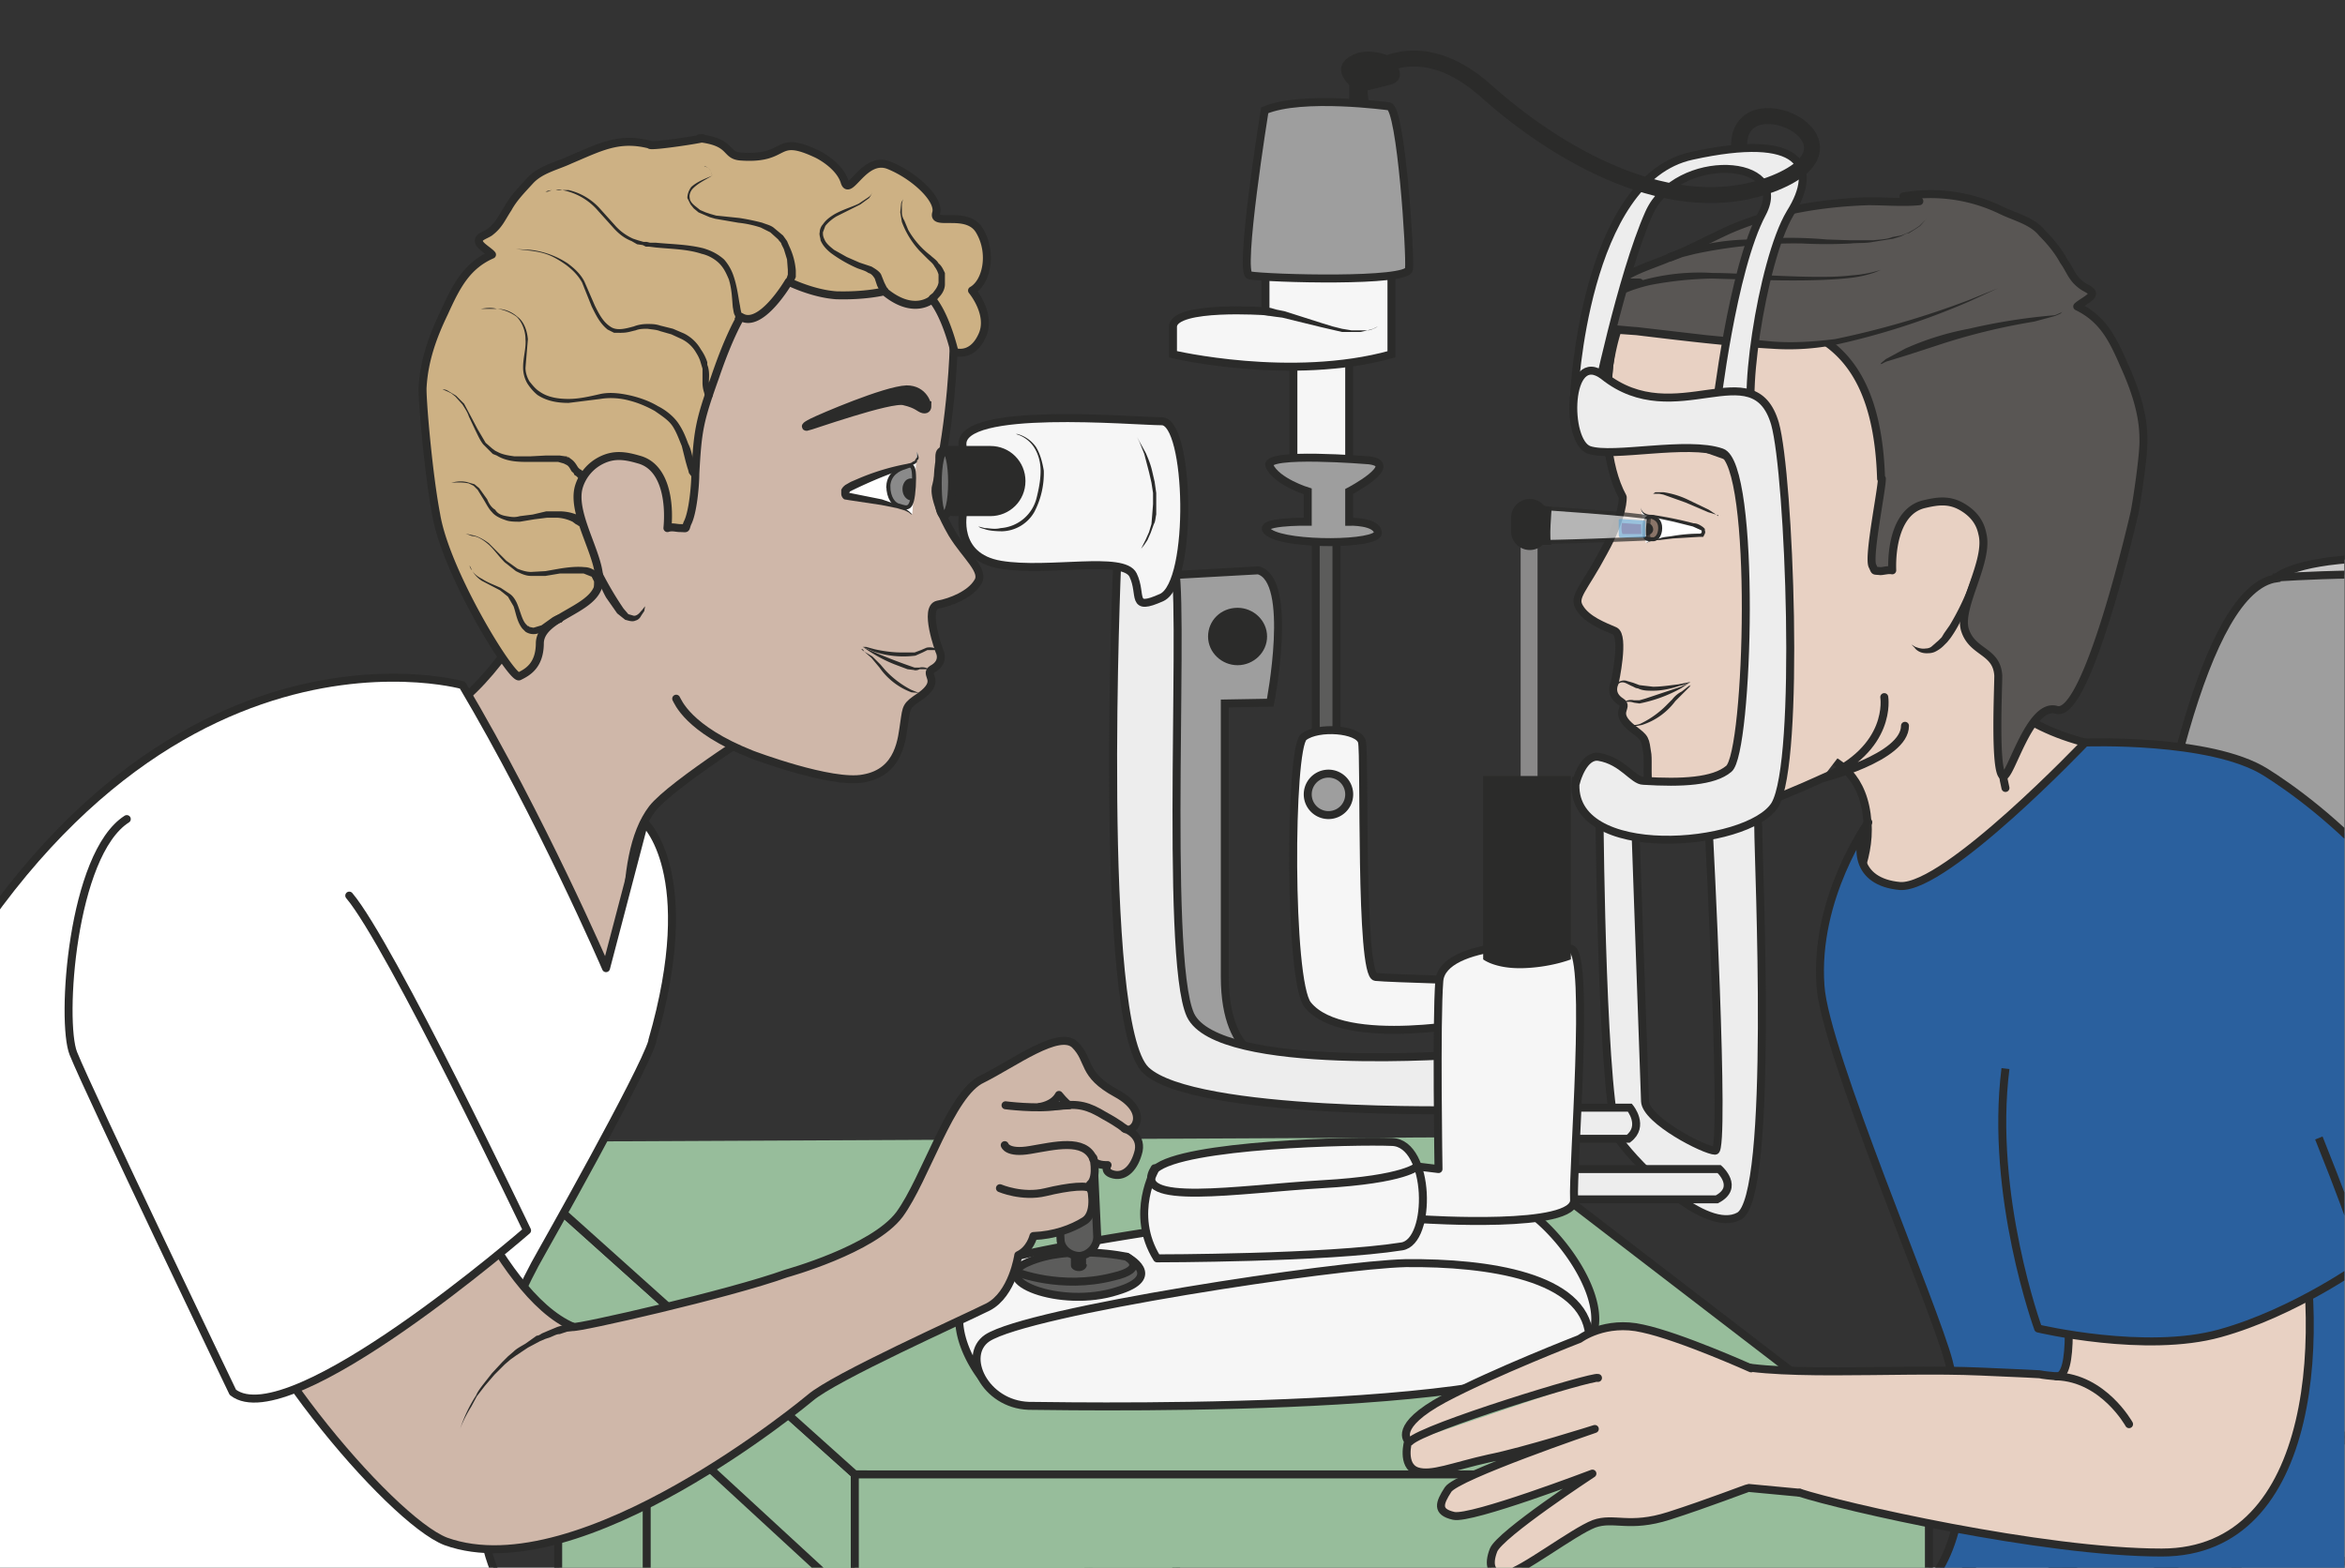 <svg xmlns="http://www.w3.org/2000/svg" viewBox="0 0 367.6 245.8"><rect x="0" y="0" width="367.6" height="245.8" fill="#333333" stroke="none"/><defs><clipPath id="a"><path d="M0 196.7h294V0H0v196.7z"/></clipPath><clipPath id="b"><path d="M0 196.7h294V0H0v196.7z"/></clipPath><clipPath id="c"><path d="M0 196.7h294V0H0v196.7z"/></clipPath><clipPath id="d"><path d="M0 196.7h294V0H0v196.7z"/></clipPath><clipPath id="e"><path d="M0 196.7h294V0H0v196.7z"/></clipPath><clipPath id="f"><path d="M191.4 133.2h15.7v-4.8h-15.7v4.8z"/></clipPath><clipPath id="g"><path d="M202.9 131.6h3.5v-2.4H203v2.4z"/></clipPath><clipPath id="h"><path d="M0 196.7h294V0H0v196.7z"/></clipPath><clipPath id="i"><path d="M0 196.7h294V0H0v196.7z"/></clipPath></defs><g clip-path="url(#a)" transform="matrix(1.25 0 0 -1.25 0 245.8)"><path d="M285.5 124.2s1.9 2 10.8 2.4c18.6.6 63 1.4 64.3-20.3 3.5-56.4-31.3-142.7-31.3-142.7s-4.2-15.9-18.9-27.8c-27.6-22.3-98.2-11.6-95.5 39.9.4 8.1 63.6 22.2 63.6 22.2l7 126.3z" fill="#c8c7c7"/><path d="M285.5 124.2s1.9 2 10.8 2.4c18.6.6 63 1.4 64.3-20.3 3.5-56.4-31.3-142.7-31.3-142.7s-4.2-15.9-18.9-27.8c-27.6-22.3-98.2-11.6-95.5 39.9.4 8.1 63.6 22.2 63.6 22.2l7 126.3z" stroke="#2b2b2a" stroke-miterlimit="10" fill="none"/><path d="M285.5 124.2s61.2 4.6 67.4-16.8c3.4-11.7-23.5-125-38-155.9 0 0-27.1-18.6-66.7-10.6-63 12.8-66 4.5-42.6 25.7C239.8-2.4 261 9.1 261 9.1s6.4 112.5 24.5 115" fill="#9e9e9e"/><path d="M285.5 124.2s61.2 4.6 67.4-16.8c3.4-11.7-23.5-125-38-155.9 0 0-27.1-18.6-66.7-10.6-63 12.8-66 4.5-42.6 25.7C239.8-2.4 261 9.1 261 9.1s6.4 112.5 24.5 115z" stroke="#2b2b2a" stroke-miterlimit="10" fill="none"/></g><path d="M87.7 245.8h83v-54h-83v54z" fill="#97bd9b"/><g clip-path="url(#b)" transform="matrix(1.25 0 0 -1.25 0 245.8)"><path stroke-linejoin="round" d="M136.6-173.6H70V43.2h66.5v-216.8z" stroke="#2b2b2a" stroke-linecap="round" stroke-miterlimit="10" fill="none"/></g><path d="M101.4 245.8h83v-39.2h-83v39.2z" fill="#97bd9b"/><g clip-path="url(#c)" transform="matrix(1.25 0 0 -1.25 0 245.8)"><path stroke-linejoin="round" d="M147.5-174H81.1V31.3h66.4v-205.5z" stroke="#2b2b2a" stroke-linecap="round" stroke-miterlimit="10" fill="none"/></g><path d="M75.3 197l52.8 48.8h5.9v-14.6L75.9 179l-.6 18z" fill="#97bd9b"/><g clip-path="url(#d)" transform="matrix(1.25 0 0 -1.25 0 245.8)"><path stroke-linejoin="round" d="M60.2 39l47-43.3v16L60.7 53.4" stroke="#2b2b2a" stroke-linecap="round" stroke-miterlimit="10" fill="none"/><path d="M244.3 122s.2-15.3 19.4-19c13.1-2.5 6.3-13.6 6.3-13.6s-6.7-13.5-16.5-10.7c-9.8 2.7-21.7 5.4-21.7 5.4s2.8 4.5 2.4 9.4c-.8 11.3-12.4 8.8-16.4 11-9.8 5.7 24.9 29.6 26.5 17.6" fill="#e8d1c3"/><path stroke-linejoin="round" d="M244.3 122s.2-15.3 19.4-19c13.1-2.5 6.3-13.6 6.3-13.6s-6.7-13.5-16.5-10.7c-9.8 2.7-21.7 5.4-21.7 5.4s2.8 4.5 2.4 9.4c-.8 11.3-12.4 8.8-16.4 11-9.8 5.7 24.9 29.6 26.5 17.6z" stroke="#2b2b2a" stroke-linecap="round" stroke-miterlimit="10" fill="none"/><path d="M294.4 16.6s-17.6-.8-16.7-4.5c2.7-10.8-8.4-6.8-32-16.6 0 0-41.6-9.5-48.5-13.6-9.3-5.5-19.5-11.3-23.4-41.8-1.7-14-17.5-101.1-19-104.9-1.5-3.7 14.8-2.8 19.8-4 4.9-1.2 3.3 23.6 5.7 35.2 2.4 11.6 16.9 76.6 27.5 82.2 10.6 5.5 57.5 26.7 60.1 33.7 2.7 7 26.5 34.4 26.5 34.4" stroke="#2b2b2a" stroke-miterlimit="10" fill="#645e56"/><path d="M284 4.4s-50.8-18.3-65.3-21c-27.4-5-32.4-22.7-36-40.2-3.7-17.5-18.6-108.6-21-112.7-2.5-4.2 25.4-6.3 32.9-3.6 7.4 2.7 15.3 45 17 57.5 1.7 12.5 5.7 47.6 7.1 53.3 2.4 9.9 74.6 10.5 84.4 19.3 2.5 2.2 31.2 13.5 29.9 18.4-4 14.5-49 29-49 29" fill="#645e56"/><path d="M284 4.4s-50.8-18.3-65.3-21c-27.4-5-32.4-22.7-36-40.2-3.7-17.5-18.6-108.6-21-112.7-2.5-4.2 25.4-6.3 32.9-3.6 7.4 2.7 15.3 45 17 57.5 1.7 12.5 5.7 47.6 7.1 53.3 2.4 9.9 74.6 10.5 84.4 19.3 2.5 2.2 31.2 13.5 29.9 18.4-4 14.5-49 29-49 29z" stroke="#2b2b2a" stroke-miterlimit="10" fill="none"/><path d="M242.9-.6c3.8 5.8 4.2 16 1.5 26.4-1.7 6.7-15.6 39-16.1 47.2-.8 11.1 6 20.5 6 20.5-1.7-2.9-1.7-7.5 4-8 5.8-.3 23.2 18 23.2 18s15.7.6 22.6-3.7c5.9-3.7 24-16.7 34-45.7 7.6-21.9 7.7-57.3 11.7-71.6 0 0-23-17.5-43.6-20-10-1.1-18.8 11.3-25.3 11.6-23.6 1.3-19.6 13.4-29.5 18-1.3.6 7.6 1.6 11.5 7.3" fill="#2a609e"/><path stroke-linejoin="round" d="M242.9-.6c3.8 5.8 4.2 16 1.5 26.4-1.7 6.7-15.6 39-16.1 47.2-.8 11.1 6 20.5 6 20.5-1.7-2.9-1.7-7.5 4-8 5.8-.3 23.2 18 23.2 18s15.7.6 22.6-3.7c5.9-3.7 24-16.7 34-45.7 7.6-21.9 7.7-57.3 11.7-71.6 0 0-23-17.5-43.6-20-10-1.1-18.8 11.3-25.3 11.6-23.6 1.3-19.6 13.4-29.5 18-1.3.6 7.6 1.6 11.5 7.3z" stroke="#2b2b2a" stroke-miterlimit="10" fill="none"/><path stroke-linejoin="round" d="M236.3 109.2s1.1-6.5-7.8-10.2M251.5 97.8c-1.3 5.3.6 8 1.8 11.3 4.4 12 3 8.2 3.7 18.8.7 10.8-4 34.5-24.8 35.9s-29.1-5.8-29.1-5.8-4-15.6.4-23.7c0 0 .2-2.2-2.4-6.9-2.5-4.7-3.9-5.6-3-7 .9-1.5 3-2.3 4.4-2.9 1.3-.6 0-6.5 0-6.5s-.8-1.4.8-2.4c1.1-.7-1.2-1.3 1.5-3.4 1.6-1.2 1.5-1.2 1.8-3.2.2-2-.8-7.8 3.7-8.8 4-.8 18.2 5.8 18.2 5.8s10.4 2.6 10.4 6.6" stroke="#2b2b2a" stroke-linecap="round" stroke-miterlimit="10" fill="#e8d1c3"/><path d="M236 136.6c0-1.4-1.7-9.6-1.2-10.9.4-.8.1-.6 1-.7.4 0 1 .2 1.5.1-.1 3 .6 7.5 4 8.3 1.7.4 3.1.6 4.7-.3 1.4-.8 2.3-1.9 2.6-3.4.9-3.4-3-9.1-2.2-12 .9-3 4-2.6 4.2-5.8 0-1.7-.5-12.1.6-12.6.9-.4 3.3 9.3 6.7 8.3 3.9-1.2 9.8 24.8 9.8 24.8.3 1.5 1.2 7.5 1.1 9.2 0 3.2-1.1 6.3-2.4 9.2-1.4 3.2-2.6 5.8-5.9 7.4.4.4 1.6 1 1.8 1.4.3.6-.7.8-1.3 1.3-1.2.9-1.4 1.9-2.2 3-.7 1.3-1.7 2.5-2.7 3.5-1.2 1.5-3.3 2-5 2.8a20.3 20.3 0 01-12.4 1.8c.4-.3 1.6-.6 2-.6-2-.2-4.3 0-6.4 0-6-.2-12-1.2-17.5-3.6-2.4-1.1-4.8-2.4-7.3-3.4-2-.9-5-1.7-6.7-3.2h2.8c-1.8-1.2-3.7-2.4-5.1-4.1-1.9-2.3-.7-4.8-1.7-7.5-1-3 1.5-8.4 2.7-8 0 0-.3 1.4.3 9.1 0 0 1 6.8 2.6 6.7 1.5-.2 9.4 1.7 13.2.4 6.1-2.2 17.7-1.2 18.3-21.2" fill="#595654"/><path stroke-linejoin="round" d="M236 136.6c0-1.4-1.7-9.6-1.2-10.9.4-.8.1-.6 1-.7.4 0 1 .2 1.5.1-.1 3 .6 7.5 4 8.3 1.7.4 3.1.6 4.7-.3 1.4-.8 2.3-1.9 2.6-3.4.9-3.4-3-9.1-2.2-12 .9-3 4-2.6 4.2-5.8 0-1.7-.5-12.1.6-12.6.9-.4 3.3 9.3 6.7 8.3 3.9-1.2 9.8 24.8 9.8 24.8.3 1.5 1.2 7.5 1.1 9.2 0 3.2-1.1 6.3-2.4 9.2-1.4 3.2-2.6 5.8-5.9 7.4.4.4 1.6 1 1.8 1.4.3.6-.7.8-1.3 1.3-1.2.9-1.4 1.9-2.2 3-.7 1.3-1.7 2.5-2.7 3.5-1.2 1.5-3.3 2-5 2.8a20.3 20.3 0 01-12.4 1.8c.4-.3 1.6-.6 2-.6-2-.2-4.3 0-6.4 0-6-.2-12-1.2-17.5-3.6-2.4-1.1-4.8-2.4-7.3-3.4-2-.9-5-1.7-6.7-3.2h2.8c-1.8-1.2-3.7-2.4-5.1-4.1-1.9-2.3-.7-4.8-1.7-7.5-1-3 1.5-8.4 2.7-8 0 0-.3 1.4.3 9.1 0 0 1 6.8 2.6 6.7 1.5-.2 9.4 1.7 13.2.4 6.1-2.2 17.7-1.2 18.3-21.2z" stroke="#2b2b2a" stroke-linecap="round" stroke-miterlimit="10" fill="none"/><path d="M239.7 115.8l.5-.3c.3-.1.8-.3 1.3-.2.3 0 .6.1.8.3l.8.7.4.4.3.5.7 1a31.2 31.2 0 012.8 6s0-.9-.3-2.1a14.4 14.4 0 00-2.4-5.5l-.4-.5-.5-.5a4 4 0 00-1-.7c-.4-.2-.8-.2-1.1-.2-.8 0-1.3.4-1.5.7l-.4.4" fill="#2b2b2a"/><path d="M205 141.3s.5 1.9 2.6 1.7c2.6 0 10.6-3.8 11.6-4.3 1.1-.7.7-.6.6-.7-.2 0-10.3 4-12 3.7-1.6-.4-1.8-.9-2.3-1-.5-.1-.5.3-.5.6" fill-rule="evenodd" fill="#2b2b2a"/><path d="M205 141.3s.5 1.9 2.6 1.7c2.6 0 10.6-3.8 11.6-4.3 1.1-.7.7-.6.6-.7-.2 0-10.3 4-12 3.7-1.6-.4-1.8-.9-2.3-1-.5-.1-.5.3-.5.6z" stroke="#2b2b2a" stroke-miterlimit="10" stroke-width=".5" fill="none"/><path d="M202.7 110.7l.3.4c.2.1.6.3 1.1.1l.7-.2.8-.3 1.7-.2c1.1 0 2.3.2 3.2.3l1 .2.5.1s-.5-.3-1.4-.5c-.9-.3-2.1-.6-3.3-.6-.7 0-1.3 0-1.9.3-.3 0-.5.2-.8.3l-.6.3c-.4.2-.7.2-1 0-.2 0-.3-.2-.3-.2M212.1 110.8l-.2-.3-.8-.8-1-1a8.4 8.4 0 00-4.2-3l-1.1-.2c-.3 0-.4.2-.4.2h.4c.2 0 .6 0 1 .2a11.6 11.6 0 013.3 2.4l.6.6c.4.5.8.8 1.2 1l.9.7c.2 0 .3.2.3.2" fill="#2b2b2a"/><path d="M203.6 108.4l.3.3c.2.1.6.2 1 .1h.7l.7.2 1.5.5 3 1 1.2.6-.3-.2-.9-.6a17.8 17.8 0 00-5.2-1.9l-.7.1a1.9 1.9 0 01-1.3 0M235.8 150.8l.1.3.6.5 2.4 1.3a35.4 35.4 0 008 2.5 74.2 74.2 0 0010.8 1.7l.7.3.2.1-.2-.2-.7-.3-2.6-.7a78.5 78.5 0 01-12.2-3l-3.7-1.2-2.6-.8a5 5 0 01-.6-.3c-.2 0-.2-.2-.2-.2" fill="#2b2b2a"/><path d="M250.6 160.5s-16.3-7.8-27-7.2c-10.8.5-22.2 2.7-24 2-1.8-.8-.5 5.4 10.6 6.6 6 .7 21.2-1.5 26 1" fill="#595654"/><path d="M250.6 160.5l-3.7-1.7a91 91 0 00-16.7-5.4c-2.5-.5-5.2-.7-8-.5-5.4.3-11.2 1-17 1.7l-4.2.3h-1l-.6-.2-.5.1c-.2.1-.4.3-.4.5-.2.6 0 1 .2 1.4.1.3.3.7.6 1 1 1.2 2.2 2 3.5 2.7a26.9 26.9 0 0012 2c2.4 0 4.8-.2 7-.3 4.3-.2 8-.3 10.4 0a15.2 15.2 0 014 .8l-.3-.1-.7-.3a14 14 0 00-3-.7c-2.5-.3-6.1-.4-10.5-.3l-7 .2a45.8 45.8 0 01-7.7-.8c-1.3-.3-2.6-.7-3.8-1.3a9.4 9.4 0 01-3.2-2.5l-.5-.8c-.1-.3-.2-.6-.1-.7h-.1l.5.2 1.2.1c1.5 0 2.9-.2 4.4-.3l8.6-1 8.3-.8c2.7-.2 5.3 0 7.8.3a109.3 109.3 0 0116.8 4.9l3.7 1.5M241.7 169.4l-.2-.3-.7-.8-.6-.4-.8-.5c-.3 0-.6-.2-1-.4l-1-.3-2.5-.4c-1-.2-1.9-.1-2.8-.2a58.4 58.4 0 00-6.1 0 59.7 59.7 0 01-13.4-1.3l-1.6-.4-1.3-.5a.5.5 0 10-.4 1l1.4.4 1.7.4 2 .4a28.9 28.9 0 005.4.5 52 52 0 009.3 0l3-.1h2.8c.8.1 1.7.1 2.4.4l1.1.2 1 .4.7.4.6.4.8.8.2.3M215.5 132l-1.3.4-2.8 1.2-2.8 1-.5.1h-.8l.3.2h1a10.6 10.6 0 003-.9l2.7-1.3 1.2-.8" fill="#2b2b2a"/><path d="M205.8 133s-.1-.9 1-1c1.4-.2 6.5-1.1 6.8-1.8.3-.8-.4-.7-.4-.7s-5.4-.2-6.8-1" fill="#fff"/><path d="M205.8 133c0-.4.3-.7.6-.8.4-.2.8-.1 1.2-.2a48.7 48.7 0 004.8-1c.4 0 .8-.2 1.2-.5l.2-.2v-.2s.1-.2 0-.4l-.2-.4h-.5l-3.3-.2-1.7-.2c-.6 0-1.1-.1-1.7-.4.5.4 1.1.5 1.7.6.5.2 1 .2 1.6.3 1.2.2 2.3.3 3.5.3l.2.1v.3l-1.1.5-2.4.6-2.3.5-1.2.3a1 1 0 00-.6 1" fill="#2b2b2a"/><path d="M208.2 130.4c0-.9-.5-1.5-1-1.4-.7 0-1.1 0-1 1.4 0 1.3.6 1.5 1 1.4.5-.2 1-.5 1-1.4" fill-rule="evenodd" fill="#8a7468"/><path stroke-linejoin="round" d="M208.2 130.4c0-.9-.5-1.5-1-1.4-.7 0-1.1 0-1 1.4 0 1.3.6 1.5 1 1.4.5-.2 1-.5 1-1.4z" stroke="#2b2b2a" stroke-linecap="round" stroke-miterlimit="10" stroke-width=".5" fill="none"/><path d="M206.3 131s.8.2 1-.6c.2-.8-1-1.1-1.1-1 0 0-.1 1.6 0 1.6" fill-rule="evenodd" fill="#2b2b2a"/><path stroke-linejoin="round" d="M186.4 54l55.5-42.6-134.7.3-46.5 41.7" stroke="#2b2b2a" stroke-linecap="round" stroke-miterlimit="10" fill="#97bd9b"/><path stroke-linejoin="round" d="M241.9-4.3H107.2v16h134.7v-16z" stroke="#2b2b2a" stroke-linecap="round" stroke-miterlimit="10" fill="#97bd9b"/><path d="M200.6 93.4s.3-36.5 2.5-39.8c2.3-3.2 10.8-11.8 15-9.5 4.4 2.4 2.4 44.3 2.4 48.7 0 4.4-6.2-.3-6.2-.3s2.1-40.2.8-40.2-8.7 3.8-8.8 6.2l-1.2 34-4.5.9z" fill="#ededed"/><path d="M200.6 93.4s.3-36.5 2.5-39.8c2.3-3.2 10.8-11.8 15-9.5 4.4 2.4 2.4 44.3 2.4 48.7 0 4.4-6.2-.3-6.2-.3s2.1-40.2.8-40.2-8.7 3.8-8.8 6.2l-1.2 34-4.5.9z" stroke="#2b2b2a" stroke-miterlimit="10" fill="none"/><path d="M197.4 147s1.2 27.2 14.8 30.1c13.7 3 16-1.3 12.3-7.2-3.6-6-6.4-25.3-4.2-27.1 2.3-1.8-5.1 2.4-5.1 2.4s2 17.6 5.8 24.7c3.7 7-10.7 7.8-14.2 0-3.5-7.9-6.8-24-6.8-24l-2.6 1.1z" fill="#ededed"/><path d="M197.4 147s1.2 27.2 14.8 30.1c13.7 3 16-1.3 12.3-7.2-3.6-6-6.4-25.3-4.2-27.1 2.3-1.8-5.1 2.4-5.1 2.4s2 17.6 5.8 24.7c3.7 7-10.7 7.8-14.2 0-3.5-7.9-6.8-24-6.8-24l-2.6 1.1z" stroke="#2b2b2a" stroke-miterlimit="10" fill="none"/><path d="M197.7 98.7s.9 3.3 2.8 3c3-.5 4.3-3 5.6-3 4.8-.3 8.8-.1 10.7 1.5 2.5 2 3.5 38.2-.9 39.7-4.3 1.5-13.6-.7-16.6.3-3 1-2.8 12.8 1.8 9.3 9-7.2 18.8 3.2 21.5-6 1.8-6.4 3.2-42.3 0-47.8-3.3-5.4-26-7.3-25 3" fill="#ededed"/><path d="M197.7 98.7s.9 3.3 2.8 3c3-.5 4.3-3 5.6-3 4.8-.3 8.8-.1 10.7 1.5 2.5 2 3.5 38.2-.9 39.7-4.3 1.5-13.6-.7-16.6.3-3 1-2.8 12.8 1.8 9.3 9-7.2 18.8 3.2 21.5-6 1.8-6.4 3.2-42.3 0-47.8-3.3-5.4-26-7.3-25 3z" stroke="#2b2b2a" stroke-miterlimit="10" fill="none"/><path d="M186.4 57.7h18s1.9-2.3-.2-3.9h-16.8M190.3 50h25.3s2.6-2.3-.3-3.8h-23.6" stroke="#2b2b2a" stroke-miterlimit="10" fill="#ededed"/><path d="M123.1 23.9s-8.3 10.3 3.6 14.9c4.8 1.8 57.1 10 63.6 6.7s17.2-19.5 2-20a7222 7222 0 00-69.2-1.6" fill="#f6f6f6"/><path stroke-linejoin="round" d="M123.1 23.9s-8.3 10.3 3.6 14.9c4.8 1.8 57.1 10 63.6 6.7s17.2-19.5 2-20a7222 7222 0 00-69.2-1.6z" stroke="#2b2b2a" stroke-linecap="round" stroke-miterlimit="10" fill="none"/><path d="M123.8 28.8c-3.2-2.2-.3-8.3 5.2-8.5 8.4-.1 71.3-1.1 70.3 8.9-.7 7.3-12.6 9.1-23 9-8.8-.2-47.3-6-52.5-9.4" fill="#f6f6f6"/><path stroke-linejoin="round" d="M123.8 28.8c-3.2-2.2-.3-8.3 5.2-8.5 8.4-.1 71.3-1.1 70.3 8.9-.7 7.3-12.6 9.1-23 9-8.8-.2-47.3-6-52.5-9.4z" stroke="#2b2b2a" stroke-linecap="round" stroke-miterlimit="10" fill="none"/><path d="M160 63.3s-6.4 0-6.4 10.8v34.3l5.7.1s3 15.4-1.5 16.6l-10.8-.6s-2.7-52 2.1-57c4.8-5 10.9-4.2 10.9-4.2" fill="#9e9e9e"/><path d="M160 63.3s-6.4 0-6.4 10.8v34.3l5.7.1s3 15.4-1.5 16.6l-10.8-.6s-2.7-52 2.1-57c4.8-5 10.9-4.2 10.9-4.2z" stroke="#2b2b2a" stroke-miterlimit="10" fill="none"/><path d="M158.9 116.8c0-2-1.7-3.6-3.7-3.6s-3.7 1.6-3.7 3.6 1.6 3.6 3.7 3.6c2 0 3.7-1.6 3.7-3.6" fill="#2b2b2a"/><path stroke-linejoin="round" d="M215.4 26c5.8-2.3 22.1-.9 33-1.4 11.3-.5 5.1-.2 9.5-.6 4.4-.4-2 35.2-2 35.2l31.6-11.3c4.5-17.6 3.3-46-16.4-46-15 0-40.2 5.8-45.4 7.5" stroke="#2b2b2a" stroke-linecap="round" stroke-miterlimit="10" fill="#e8d1c3"/><path stroke-linejoin="round" d="M267 18s-3.2 5.8-9.1 6" stroke="#2b2b2a" stroke-linecap="round" stroke-miterlimit="10" fill="none"/><path stroke-linejoin="round" d="M225.7 9.4l-6.4.6c-.2 0-5-1.9-10-3.5s-6.9-.1-9.4-1c-2.6-1-9.1-6-11-6.3-2-.2-2.3 1.2-1.6 3 .8 2 12.4 9.6 12.4 9.6S184.5 6 182.3 6.5c-2.2.5-1.8 1.6-.7 3.3 1.1 1.7 18.4 7.6 18.4 7.6s-8.8-2.8-13.3-3.7c-4.5-1-7.2-2.2-9-1.6-2 .7-1.1 3.8-1.1 3.8s-2 1.8 4.5 5.3c6.2 3.3 17 7.5 17 7.5s3.2 2.4 7.9 1.3c4.7-1 13.6-5 13.6-5M200.4 23.8c-.6.3-21.9-6.2-23.6-8" stroke="#2b2b2a" stroke-linecap="round" stroke-miterlimit="10" fill="#e8d1c3"/><path stroke-linejoin="round" d="M251.5 62.6c-2-15.9 4.1-32.6 4.1-32.6s13.5-3.2 22.8-.6c9.4 2.6 18 8.8 18 8.8s-.1 2-5.6 15.7" stroke="#2b2b2a" stroke-miterlimit="10" fill="#2a609e"/><path d="M140.1 126s-2.5-57.8 3.6-63.6c6-5.7 40.1-5 40.1-5v7s-31-2.4-34.5 4.9c-3.4 7.3-.5 55.5-2.2 56.7-1.6 1-7 0-7 0" fill="#ededed"/><path stroke-linejoin="round" d="M140.1 126s-2.5-57.8 3.6-63.6c6-5.7 40.1-5 40.1-5v7s-31-2.4-34.5 4.9c-3.4 7.3-.5 55.5-2.2 56.7-1.6 1-7 0-7 0z" stroke="#2b2b2a" stroke-linecap="round" stroke-miterlimit="10" fill="none"/><path d="M167.6 102H165v27.8h2.6V102z" stroke="#2b2b2a" stroke-miterlimit="10" fill="#5c5c5b"/><path stroke-linejoin="round" d="M186 68.6s-17.5-3.6-22 2c-2.4 2.9-2.3 32.2-.5 33.6 1.8 1.4 6.9 1 7.3-.6.4-1.5-.3-29.3 1.7-29.5 2-.2 13.9-.5 13.9-.5" stroke="#2b2b2a" stroke-linecap="round" stroke-miterlimit="10" fill="#f6f6f6"/><path d="M169.2 97a2.6 2.6 0 10-5.2 0 2.6 2.6 0 005.2 0" fill="#9e9e9e"/><path stroke-linejoin="round" d="M169.2 97a2.6 2.6 0 10-5.2 0 2.6 2.6 0 005.2 0z" stroke="#2b2b2a" stroke-linecap="round" stroke-miterlimit="10" fill="none"/><path d="M178.4 43.7s19.4-1.3 19 2.5c-.2 3.8 2 30.4-.3 31.4s-16.2 1-16.6-4c-.4-5-.1-23.6-.1-23.6l-4.1.5s-1-4.5 0-6.4c1-2 2.1-.4 2.1-.4" fill="#f6f6f6"/><path stroke-linejoin="round" d="M178.4 43.7s19.4-1.3 19 2.5c-.2 3.8 2 30.4-.3 31.4s-16.2 1-16.6-4c-.4-5-.1-23.6-.1-23.6l-4.1.5s-1-4.5 0-6.4c1-2 2.1-.4 2.1-.4z" stroke="#2b2b2a" stroke-linecap="round" stroke-miterlimit="10" fill="none"/><path d="M144.9 50s-3.3-5.6.2-11.2c0 0 21.2 0 30.7 1.5 3.8.6 3.6 12.9-1.2 13.1-4.7.2-26.2-.3-29.7-3.4" fill="#f6f6f6"/><path stroke-linejoin="round" d="M144.9 50s-3.3-5.6.2-11.2c0 0 21.2 0 30.7 1.5 3.8.6 3.6 12.9-1.2 13.1-4.7.2-26.2-.3-29.7-3.4z" stroke="#2b2b2a" stroke-linecap="round" stroke-miterlimit="10" fill="none"/><path d="M120.8 132.4s-1.3-5.6 4.7-6.6 15.4 1.2 16.6-1.3c1.2-2.5-.4-4.6 3.6-2.8 4 1.9 3.5 22.1 0 22.1s-25.5 2-25-3c.4-5 0-8.4 0-8.4" fill="#f6f6f6"/><path stroke-linejoin="round" d="M120.8 132.4s-1.3-5.6 4.7-6.6 15.4 1.2 16.6-1.3c1.2-2.5-.4-4.6 3.6-2.8 4 1.9 3.5 22.1 0 22.1s-25.5 2-25-3c.4-5 0-8.4 0-8.4z" stroke="#2b2b2a" stroke-linecap="round" stroke-miterlimit="10" fill="none"/><path d="M122.7 130.6l.8-.2c.5 0 1.2-.2 2 0a5 5 0 014.5 3.8c.3 1.2.5 2.3.5 3.4s-.3 2.1-.8 2.9a4 4 0 01-2 1.6l-.3.1h.2a4.2 4.2 0 002.3-1.6c.5-.8.8-1.8 1-3a10.5 10.5 0 00-1.2-5.2 4.8 4.8 0 00-4-2.4c-1 0-1.8.1-2.3.3-.5.1-.7.3-.7.3M142.6 141.8l1.1-2c.3-.7.6-1.4.8-2.3l.3-1.3.2-1.4v-1.4-1.3c-.1-.4-.1-.9-.3-1.2l-.4-1.1-.4-.9-.4-.6-.4-.5.3.6.3.6.4.9.3 1 .1 1.2.1 1.3v1.4l-.2 1.3-.3 1.3-.6 2.3-.6 1.5-.3.6" fill="#2b2b2a"/><path d="M169.2 138.2h-7v14.1h7v-14.1z" stroke="#2b2b2a" stroke-miterlimit="10" fill="#f6f6f6"/><path d="M171.7 138.9s-13.3 1.1-12.5-.7c.9-2 4.8-3.2 4.8-3.2v-3.8s-7.1.1-4.8-1.4c2.4-1.6 13.6-1.5 13.6 0-.1 1.5-3.6 1.4-3.6 1.4v3.8s6.5 3.4 2.5 3.9" fill="#9e9e9e"/><path d="M171.7 138.9s-13.3 1.1-12.5-.7c.9-2 4.8-3.2 4.8-3.2v-3.8s-7.1.1-4.8-1.4c2.4-1.6 13.6-1.5 13.6 0-.1 1.5-3.6 1.4-3.6 1.4v3.8s6.5 3.4 2.5 3.9z" stroke="#2b2b2a" stroke-miterlimit="10" fill="none"/><path d="M171.9 187.5s6 5.3 14.5-2.3 23.3-16.7 36.2-11.5c12.8 5.2-5 13.4-4.5 4.3" stroke="#2b2b2a" stroke-miterlimit="10" stroke-width="2" fill="none"/><path d="M169.2 181.8v4.2s-2.3 2 0 3.5 5.3 0 5.3 0 2.5-2.8-.2-3.5l-2.8-.7.4-5-2.7 1.5z" fill="#2b2b2a"/><path d="M158.7 165.1v-7.5s-11.4.8-11.6-1.9v-3.5s14.8-3.5 27.4 0v13h-15.8z" fill="#f6f6f6"/><path d="M158.7 165.1v-7.5s-11.4.8-11.6-1.9v-3.5s14.8-3.5 27.4 0v13h-15.8z" stroke="#2b2b2a" stroke-miterlimit="10" fill="none"/><path d="M172.8 155.7l-.6-.3-.7-.2-.9-.2h-2.3l-1.3.3-1.3.3-4.9 1.2-.8.1-.7.1-.6.1a.5.5 0 000 1h.1l.6-.1.7-.2 1-.2 4.7-1.5 1.3-.4 1.2-.3 1.2-.2h2.1a3.3 3.3 0 011.2.5" fill="#2b2b2a"/><path d="M174.2 183.3s-10.9 1.5-15.6-.5c0 0-3.3-20.5-1.9-20.7 2.4-.4 20-.9 20 .8.2 1.8-1 20.2-2.5 20.4" fill="#9e9e9e"/><path d="M174.2 183.3s-10.9 1.5-15.6-.5c0 0-3.3-20.5-1.9-20.7 2.4-.4 20-.9 20 .8.2 1.8-1 20.2-2.5 20.4z" stroke="#2b2b2a" stroke-miterlimit="10" fill="none"/><path stroke-linejoin="round" d="M177.8 50.4s-1.4-1.7-12-2.3c-10.4-.6-24.1-2.9-21 2" stroke="#2b2b2a" stroke-linecap="round" stroke-miterlimit="10" fill="none"/><path d="M141.3 39s-7.2 1.6-12.4-.7c-5.2-2.2 4.1-5.9 11.2-3.6 6 1.8 1.2 4.3 1.2 4.3" fill="#5c5c5b"/><path d="M141.3 39s-7.2 1.6-12.4-.7c-5.2-2.2 4.1-5.9 11.2-3.6 6 1.8 1.2 4.3 1.2 4.3z" stroke="#2b2b2a" stroke-miterlimit="10" fill="none"/><path stroke-linejoin="round" d="M127.4 37.1s5.6-2.3 12.2-.6c4.4 1 1.7 2.5 1.7 2.5" stroke="#2b2b2a" stroke-linecap="round" stroke-miterlimit="10" fill="none"/><path d="M136.3 38c0-.4-.4-.8-1-.8-.5 0-1 .3-1 .7V40c0 .4.3.8.9.8.5 0 1-.3 1-.7v-2z" fill="#2b2b2a"/><path d="M137.6 41.5c0-1.2-1-2.3-2.2-2.4-1.3 0-2.4 1-2.4 2.1l-.6 10.7c0 1.2 1 2.2 2.2 2.3 1.3 0 2.4-.9 2.5-2l.5-10.7z" fill="#5c5c5b"/><path d="M137.6 41.5c0-1.2-1-2.3-2.2-2.4-1.3 0-2.4 1-2.4 2.1l-.6 10.7c0 1.2 1 2.2 2.2 2.3 1.3 0 2.4-.9 2.5-2l.5-10.7z" stroke="#2b2b2a" stroke-miterlimit="10" fill="none"/></g><path d="M240.5 124.8H239V84.9h1.4v39.9z" stroke="#8a8989" stroke-miterlimit="10" fill="#8a8989" stroke-width="1.25"/><g clip-path="url(#e)" transform="matrix(1.25 0 0 -1.25 0 245.8)"><path d="M197 76.3v23h-11v-23s1.5-1.2 5-1.1 6 1.1 6 1.1M194.2 130a2.3 2.3 0 00-4.7 0v1.7a2.3 2.3 0 104.7 0v-1.8z" fill="#2b2b2a"/><g opacity=".7" clip-path="url(#f)"><path d="M192.2 133s13.8-.9 14.6-1.3c0 0-.3-2.2 0-2.6 0 0-13.6-.6-14.6-.4s0 4.2 0 4.2" fill="#ededed"/><path stroke-linejoin="round" d="M192.2 133s13.8-.9 14.6-1.3c0 0-.3-2.2 0-2.6 0 0-13.6-.6-14.6-.4s0 4.2 0 4.2z" stroke="#2b2b2a" stroke-linecap="round" stroke-miterlimit="10" stroke-width=".5" fill="none"/></g><path d="M193 133.3l1.6-.3s-.4-4.4 0-4.7h-3.3c-.4.2-.5 4.5 0 4.7.5.3 1.5 0 1.5 0" fill="#2b2b2a"/><g opacity=".5" clip-path="url(#g)"><path d="M203.2 131.3s-.3-1.1.1-1.9h2.8s-.1 1.4 0 1.7l-2.9.2z" fill="#344e9a"/><path stroke-linejoin="round" d="M203.2 131.3s-.3-1.1.1-1.9h2.8s-.1 1.4 0 1.7l-2.9.2z" stroke="#479ed7" stroke-linecap="round" stroke-miterlimit="10" stroke-width=".5" fill="none"/></g></g><g clip-path="url(#h)" transform="matrix(1.25 0 0 -1.25 0 245.8)"><path stroke-linejoin="round" d="M72.3 132.2s-9.1-27.1-24-27.5c-3.8 0 .6-9.2.7-12.5 0-3.3 2.9-22.6 5.3-26 2.4-3.5 24.5-6.5 24.5-3.3.3 12.1-1.8 26 3 32.3 2.4 3.1 15 11 15 11" fill-rule="evenodd" stroke="#2b2b2a" stroke-linecap="round" stroke-miterlimit="10" fill="#cfb7a9"/><path stroke-linejoin="round" d="M84.8 109c.2-.3 1.4-3.8 9.5-7 0 0 10-3.8 14-3 4.6.8 4.8 5.1 5.1 7 .3 2 .2 2.1 2 3.3 2.8 2 .4 2.7 1.5 3.4 1.7.9.9 2.3.9 2.3s-2 5.4-.2 5.8c1.7.3 4.1 1.3 5 2.8 1 1.4-1.5 3.3-3.2 6.1-2.7 4.7-2 6-2 6 2 8.5 2.2 17.5 2.2 17.5s5.3 20.2-30.1 16.3c-21-2.3-26.6-24.6-26.3-35.4.2-6.8 3.7-12 4.3-17.5" stroke="#2b2b2a" stroke-linecap="round" stroke-miterlimit="10" fill="#cfb7a9"/><path d="M92.9 156.9s-1.4-2.2-3.2-7.5c-2-5.6-2.2-6.7-2.5-12.2 0-1.4-.3-4.9-1-6.2-.3-.8 0-.6-.9-.6-.5 0-1 .2-1.6 0 .3 3.1-.2 7.7-3.6 8.6-1.7.5-3.1.7-4.7-.1a5.5 5.5 0 01-2.8-3.3C71.5 131.9 76 126 75 123c-1-3-7.2-3.8-7.3-7 0-2.9-1.6-3.7-2.6-4.2-.9-.4-9.2 13-10.4 20.3-1 5.2-1.8 14.8-1.7 16 .2 3.4 1.3 6.4 2.7 9.3 1.5 3.3 2.8 5.9 6 7.3-.3.4-1.4 1-1.6 1.5-.3.7.7.9 1.3 1.3 1.2.9 1.5 1.8 2.3 3 .7 1.3 1.8 2.4 2.8 3.5 1.3 1.4 3.3 1.8 5 2.6 3.8 1.6 6.1 2.9 10 1.9-.3-.4 8.6 1 6.2.8 4.3-.5 3.1-2.2 5.3-2.3 6-.4 4 2.9 9.5.3 0 0 2.7-1.3 3.4-3.4.6-2.2 2.4 3.3 5.6 2s6.4-4.3 5.9-6 4 .5 5.5-2.3c1.6-2.8.8-6.4-1-7.4 0 0 2.6-3.1 1.2-5.8-1.3-2.7-3.4-1.9-3.4-1.9s-1 4.4-2.8 6.6c0 0-2.3-2.1-6 1 0 0-2.3-.6-6-.5-3 .2-6 1.7-6 1.7s-3.5-6-6-4.4" fill="#cdb184"/><path stroke-linejoin="round" d="M92.9 156.9s-1.4-2.2-3.2-7.5c-2-5.6-2.2-6.7-2.5-12.2 0-1.4-.3-4.9-1-6.2-.3-.8 0-.6-.9-.6-.5 0-1 .2-1.6 0 .3 3.1-.2 7.7-3.6 8.6-1.7.5-3.1.7-4.7-.1a5.5 5.5 0 01-2.8-3.3C71.5 131.9 76 126 75 123c-1-3-7.2-3.8-7.3-7 0-2.9-1.6-3.7-2.6-4.2-.9-.4-9.2 13-10.4 20.3-1 5.2-1.8 14.8-1.7 16 .2 3.4 1.3 6.4 2.7 9.3 1.5 3.3 2.8 5.9 6 7.3-.3.4-1.4 1-1.6 1.5-.3.7.7.9 1.3 1.3 1.2.9 1.5 1.8 2.3 3 .7 1.3 1.8 2.4 2.8 3.5 1.3 1.4 3.3 1.8 5 2.6 3.8 1.6 6.1 2.9 10 1.9-.3-.4 8.6 1 6.2.8 4.3-.5 3.1-2.2 5.3-2.3 6-.4 4 2.9 9.5.3 0 0 2.7-1.3 3.4-3.4.6-2.2 2.4 3.3 5.6 2s6.4-4.3 5.9-6 4 .5 5.5-2.3c1.6-2.8.8-6.4-1-7.4 0 0 2.6-3.1 1.2-5.8-1.3-2.7-3.4-1.9-3.4-1.9s-1 4.4-2.8 6.6c0 0-2.3-2.1-6 1 0 0-2.3-.6-6-.5-3 .2-6 1.7-6 1.7s-3.5-6-6-4.4z" stroke="#2b2b2a" stroke-linecap="round" stroke-miterlimit="10" fill="none"/><path d="M116.5 159.5l.5.4c.2.3.6.7.7 1.3v1a3 3 0 01-.5 1c-.2.4-.5.6-.9 1l-1 1a11 11 0 00-2.2 3.6l-.2 1.2.1 1c0 .3.2.5.3.7l.3.4.2.1-.2-.1-.3-.4a2 2 0 01-.2-.7v-1c0-.3.1-.7.3-1l.5-1.2a10.6 10.6 0 012.8-3.2c.3-.3.8-.6 1-1 .4-.3.6-.8.8-1.2V161c0-.8-.5-1.4-.8-1.7l-.5-.6a.5.5 0 10-.6.8M110.6 159.8l-.2.2-.2.4-.2.4-.3.9c-.2.3-.4.6-.8.7-.4.3-.9.4-1.4.6a17.1 17.1 0 00-3.3 1.9c-.5.4-1 .9-1.3 1.6 0 .3-.2.7-.1 1 0 .4.2.8.4 1 .4.6 1 1 1.5 1.3 1.1.6 2.2.9 3 1.3l1.2.8c.3.2.5.5.5.8l-.1.4-.2.2-.2.1.2-.1.2-.2.1-.4c0-.3-.2-.6-.4-.9l-1.1-.8-3-1.5c-.5-.3-1-.7-1.4-1.2l-.3-.8c0-.3 0-.5.2-.9.2-.5.7-.9 1.2-1.3l1.6-.9 1.6-.7 1.5-.5c.5-.3 1-.6 1.2-1l.4-1 .2-.4.1-.2a.5.5 0 00-.6-.8M86.7 136.9l-.3.4-.1.4-.1.3-.2.7-.5 2c-.3.7-.6 1.6-1.1 2.4-.5.8-1.3 1.3-2.3 2-.9.5-2 1-3.2 1.3-1.1.3-2.4.4-3.6.2l-4-.5c-1.3 0-2.7.2-3.9 1-.5.4-1 1-1.3 1.5a4 4 0 00-.5 2c0 1.2.4 2.4.3 3.5 0 1-.4 2.1-1.1 2.8-.8.6-1.7.9-2.4 1h-2.1c-.6 0-1-.2-1.3-.3l-.5-.1.5.1c.3.1.7.3 1.3.3.6.1 1.3.2 2 0 .9 0 1.8-.3 2.6-1 .8-.6 1.2-1.7 1.3-2.8l-.3-3.6c0-.6.2-1.2.5-1.7.4-.5.8-1 1.3-1.3 1-.7 2.3-.9 3.6-.9 1.3 0 2.6.3 3.9.6 1.3.3 2.7.1 4-.2 1.2-.3 2.3-.7 3.3-1.3 1-.5 2-1.3 2.6-2.2.6-.9.9-1.7 1.2-2.5.4-.8.5-1.5.6-2l.2-.8.1-.2a9 9 0 00.2-.5h.1a.5.5 0 00-.8-.6M88.4 147l-.1.4a4 4 0 00-.2 1.3v1.7l-.3 1a5 5 0 01-.5 1c-.4.7-1 1.3-1.8 1.7l-1.3.6-.7.2-.7.2c-.5.2-1 .2-1.6.3-.5 0-1 0-1.5-.2-.5-.1-1-.3-1.7-.3a2 2 0 00-.4 0H77l-.8.4c-1 .8-1.5 1.9-2 2.9l-1.2 3c-.5.9-1.2 1.6-2 2.2-.7.5-1.5 1-2.3 1.3-.8.3-1.5.4-2.2.5l-1.8.2-1.1-.1-.3-.2.3.2 1.1.1 1.8-.1a10.7 10.7 0 004.7-1.7c.8-.6 1.6-1.3 2.1-2.3l1.3-3c.5-1 1-2 1.9-2.6.8-.6 1.9-.3 3 0 .5.2 1.1.3 1.7.3.5 0 1 0 1.6-.2l.8-.2.8-.2 1.4-.6a5 5 0 002.1-2 5.8 5.8 0 00.8-1.6v-.3l.1-.3c.2-.8.1-1.4.1-1.8l.1-1 .2-.3a.5.5 0 10-.8-.5zM92.2 156.7v.3c-.2.3-.2.6-.3 1.1-.1 1-.1 2.2-.5 3.5-.3.7-.6 1.4-1.2 2-.5.5-1.3 1-2.2 1.2-1.8.6-3.8.6-5.8.8l-.8.1H81l-.4.2-.7.1-.7.4c-1 .4-1.7 1-2.4 1.8l-1.8 2a7.8 7.8 0 01-4.5 2.6h-1.3l-.5-.1-.3-.1h.3l.5.2h.5c.3.1.5.1.8 0h.8a7.6 7.6 0 004-2.4l1.8-2c.6-.7 1.4-1.3 2.3-1.7l.6-.2.7-.2h.4l.4-.1h.7c2-.2 4-.2 6-.7 1-.3 1.8-.7 2.6-1.4A6 6 0 0092 162c.5-1.5.6-2.8.8-3.7a6.5 6.5 0 01.3-1.3.5.5 0 00-1-.2M98.6 161.6l.2.6V162.8l-.1 1.3-.4 1.3-.3.6c0 .2-.3.4-.4.6l-1 .9-1.2.6a13.3 13.3 0 01-2.8.6l-2.9.5-.7.2-.7.3-.7.3-.6.5-.4.5-.4.8c0 .5.2 1 .5 1.4.8.7 1.7 1 2.6 1.4 0 .3-.2.7-.5 1l-.5.2h-.5.6l.4-.2a1.6 1.6 0 00.5-1c-.8-.5-1.7-.9-2.4-1.6-.3-.3-.5-.8-.4-1.2 0-.4.4-.8.8-1.1l.5-.4.7-.3.6-.2.7-.2 2.9-.3a28.3 28.3 0 002.9-.6c.5-.2 1-.3 1.4-.6l1.2-1 .5-.7.3-.7a8.5 8.5 0 00.8-3v-.8l-.3-.7a.5.5 0 10-1 .3zM72.5 136.7l-.2.2-.3.2c0 .2-.2.3-.3.4-.2.3-.3.6-.6.8l-.2.1c-.1 0 0 0 0 0l-.2.1-.7.2h-3.6c-1.3 0-2.8 0-4.1.8l-.5.2-.4.4-.8.8c-.4.5-.7 1.2-1 1.8l-.8 1.7c-.2.6-.5 1-.8 1.5l-.9 1-.5.4-.4.2-.7.3h-.3.3c.1 0 .4 0 .7-.2a132.7 132.7 0 011-.6l1-1 .8-1.5.9-1.7 1-1.7.8-.7.4-.3.4-.2c.6-.3 1.3-.4 2-.5h2l1.9.1h1.8l.7-.1h.2v-.1h.2l.4-.3c.4-.3.6-.7.8-1l.2-.2.2-.1.2-.2a.5.5 0 10-.6-.8M72.4 130.8l-.2.1-.4.3a5 5 0 01-1.9.5h-1.3l-1.6-.2-1.8-.3c-.6 0-1.3 0-1.8.2-.6.2-1.3.5-1.7 1-.4.4-.7 1-1 1.5l-.8 1.3-.5.5-.6.3c-.9.2-1.7.1-2.2.1h-.8.8c.5.1 1.3.3 2.2 0l.7-.2.6-.5 1-1.4c.2-.5.5-1 1-1.3.3-.5.8-.7 1.4-.8.6-.1 1-.2 1.7 0l1.6.2 1.7.4H70a6 6 0 002.3-.4l.6-.5h.2c.2-.3.2-.6 0-.8s-.5-.2-.7 0M74.5 123a23.4 23.4 0 000 .7l-.3.6-1 .4h-3l-1.8-.3h-1.8c-.7 0-1.3.3-1.9.6l-1.4 1.1c-.8.8-1.4 1.7-2.1 2.3-.7.6-1.4 1-2 1l-.8.3.9-.2c.5-.1 1.2-.4 2-1l2.2-2.2 1.4-1c.5-.2 1.1-.4 1.7-.4l1.8.1 1.7.3c1.2.2 2.3.3 3.2.2.5 0 1-.2 1.4-.5.4-.3.6-.7.7-1l.1-.8v-.2a.5.5 0 10-1 0M70.3 118.6l-.1-.1a4 4 0 01-.4-.2l-1.6-.9c-.4-.1-.8-.3-1.3-.3a1.8 1.8 0 00-1 .3l-.1.1-.3.3c-.7.9-.8 2-1.1 2.8l-.7 1.2-1 .8-2.3 1.2c-.6.4-1 .9-1.2 1.3l-.3.6s0-.3.3-.6c.2-.4.7-.8 1.3-1.1.6-.4 1.4-.7 2.3-1.1l1.2-.8c.4-.3.7-.8.9-1.3.4-1 .6-2 1.1-2.5l.2-.2h.1l.1-.1.5-.1 1 .3 1.4 1a5 5 0 00.6.3.5.5 0 10.4-1" fill="#2b2b2a"/><path d="M80.9 120.6l-.1-.6-.4-.6c-.1-.2-.3-.5-.7-.6-.4-.2-.9 0-1.3.1l-1 .8-.7 1-.7 1a16 16 0 00-1.6 4.3c-.3 1.2-.3 2-.3 2l.8-1.9a41.5 41.5 0 013.3-5.8l.6-.7.7-.2c.5 0 .8.5 1 .7l.4.5" fill="#2b2b2a"/><path d="M116.3 145.8s-.4 2-2.6 2c-2.7-.1-10.8-3.6-11.8-4.1-1.2-.6-.8-.6-.7-.6.2 0 10.6 3.7 12.2 3.2 1.7-.4 1.9-.9 2.4-1 .5-.1.5.3.5.5" fill-rule="evenodd" fill="#2b2b2a"/><path d="M116.3 145.8s-.4 2-2.6 2c-2.7-.1-10.8-3.6-11.8-4.1-1.2-.6-.8-.6-.7-.6.2 0 10.6 3.7 12.2 3.2 1.7-.4 1.9-.9 2.4-1 .5-.1.5.3.5.5z" stroke="#2b2b2a" stroke-miterlimit="10" fill="none"/><path d="M115 140s.6-1.3-1-1.6c-1.4-.4-7.6-2.5-8-3.3-.3-.8.5-.7.5-.7s6.9-1 7.9-2.3" fill="#fff"/><path d="M115 140l.2-.7c0-.2 0-.3-.2-.4v-.2l-.2-.2-.7-.4-.7-.2-2.8-1.1a61 61 0 01-4-1.8c-.1 0 0-.1 0 0l-.1-.2h-.1.2l4-.8 2-.7 1-.5.4-.3.4-.4c-.2 0-.3.2-.5.3l-.4.2-1 .3-2 .4-4 .6-.6.1c-.2.1-.4.4-.4.7v.5c.2.4.4.5.5.6l.7.4.7.3a29.1 29.1 0 006.6 2l.3.1.3.2h.1l.1.2.2.3v.7M117.6 114.8l-.3.3h-1l-.6-.3-.9-.4a11.7 11.7 0 00-5.2.5l-1.4.6h.4l1.1-.3c.9-.2 2.1-.4 3.3-.4h1.7l.8.3.7.3c.5.1 1 0 1.2-.2l.2-.4M108 115.2l.4-.3 1-.6 1-1 .6-.7a11.8 11.8 0 013.3-2.5l1-.4H115.5l-1.2.1a8.5 8.5 0 00-4 3.1l-1 1.2-.9.8-.2.3" fill="#2b2b2a"/><path d="M116.7 112.5l-.4.2h-1c-.1-.1-.5-.2-.7-.1l-.8.1-1.6.6a18 18 0 00-3.7 2l-.3.2 1.3-.6a69.8 69.8 0 015.2-2h.6c.4.1.8 0 1-.1l.4-.3" fill="#2b2b2a"/><path d="M111.4 135.7c0-1.5.7-2.4 1.4-2.5 1-.3 1.6-.7 1.8 2.4.2 3.4-.5 2.6-1.2 2.4-.7-.2-1.9-.8-2-2.3" fill-rule="evenodd" fill="#8a8a8a"/><path d="M111.4 135.7c0-1.5.7-2.4 1.4-2.5 1-.3 1.6-.7 1.8 2.4.2 3.4-.5 2.6-1.2 2.4-.7-.2-1.9-.8-2-2.3z" stroke="#2b2b2a" stroke-miterlimit="10" stroke-width=".5" fill="none"/><path d="M114.5 136.6s-1 .3-1.3-1c-.2-1.4 1-2 1.3-1.6 0 0 .2 2.6 0 2.6" fill-rule="evenodd" fill="#2b2b2a"/><path d="M81.8 66C80.6 62 68 39.7 68 39.7c-10.2-17.7-9-35.8-5-42 2.4-3.5 10.7-4.4 10.7-4.4s-14-15.6-34.1-16.4C19.5-24 31.5-41.8 18-53.7 4.6-65.6-19-63.2-17.7-58c1.3 5-5.8 10.8-8.4 18.1-2.5 7.3-5 60.9 11.6 98.2C14.5 123 58 110.7 58 110.7 67.9 94 76 75.2 76 75.2l4.8 18.3s7.1-6.3 1-27.4" fill="#fff"/><path stroke-linejoin="round" d="M81.8 66C80.6 62 68 39.7 68 39.7c-10.2-17.7-9-35.8-5-42 2.4-3.5 10.7-4.4 10.7-4.4s-14-15.6-34.1-16.4C19.5-24 31.5-41.8 18-53.7 4.6-65.6-19-63.2-17.7-58c1.3 5-5.8 10.8-8.4 18.1-2.5 7.3-5 60.9 11.6 98.2C14.5 123 58 110.7 58 110.7 67.9 94 76 75.2 76 75.2l4.8 18.3s7.1-6.3 1-27.4z" stroke="#2b2b2a" stroke-linecap="round" stroke-miterlimit="10" fill="none"/><path d="M128.6 136.3c0-2.5-2-4.4-4.4-4.4h-4.4c-2.4 0-2.2 1.8-2.2 4.2s-1.2 4.6 1.2 4.6h5.4c2.5 0 4.4-2 4.4-4.4" fill="#2b2b2a"/><path d="M119.4 136.1c0-2.3-.4-4.1-1-4.1s-.8 1.8-.8 4.1.4 4.1.9 4.1.9-1.8.9-4" fill="#737373"/><path stroke-linejoin="round" d="M119.4 136.1c0-2.3-.4-4.1-1-4.1s-.8 1.8-.8 4.1.4 4.1.9 4.1.9-1.8.9-4z" stroke="#2b2b2a" stroke-linecap="round" stroke-miterlimit="10" fill="none"/></g><g clip-path="url(#i)" transform="matrix(1.25 0 0 -1.25 0 245.8)"><path d="M98.6 36.9s10.9 3 14.2 7.4c3.3 4.5 6.4 15.2 10.4 17 4 2 9.6 6.2 11.6 4.3 2-2 .8-3.7 5.2-6.1s2.1-5.3 1-4.4c0 0 2.2-.7 1.8-2.8-.5-2.1-1.7-3.3-3.1-3-1.4.3-.8 1.2-.8 1.2s-1.7-.1-1.8.8c-.1.8.7-2.3-.4-3.2 0 0 1-3.5-.7-4.6-1.6-1-3.8-1.8-6.4-1.9 0 0-.4-1.7-1.9-2.4 0 0-.7-4.9-3.8-6.5-3.2-1.6-19.3-8.8-22.3-11.4 0 0-28.8-24.1-45.7-18-7 2.7-27 26.3-28.6 39C25.5 55 53.9 57.6 53.9 57.6s8-23.2 18-27.4c.5-.2 19.5 4.1 26.7 6.7" fill="#cfb7a9"/><path stroke-linejoin="round" d="M98.6 36.9s10.9 3 14.2 7.4c3.3 4.5 6.4 15.2 10.4 17 4 2 9.6 6.2 11.6 4.3 2-2 .8-3.7 5.2-6.1s2.1-5.3 1-4.4c0 0 2.2-.7 1.8-2.8-.5-2.1-1.7-3.3-3.1-3-1.4.3-.8 1.2-.8 1.2s-1.7-.1-1.8.8c-.1.8.7-2.3-.4-3.2 0 0 1-3.5-.7-4.6-1.6-1-3.8-1.8-6.4-1.9 0 0-.4-1.7-1.9-2.4 0 0-.7-4.9-3.8-6.5-3.2-1.6-19.3-8.8-22.3-11.4 0 0-28.8-24.1-45.7-18-7 2.7-27 26.3-28.6 39C25.5 55 53.9 57.6 53.9 57.6s8-23.2 18-27.4c.5-.2 19.5 4.1 26.7 6.7z" stroke="#2b2b2a" stroke-linecap="round" stroke-miterlimit="10" fill="none"/><path stroke-linejoin="round" d="M125.4 47.6s2.8-1.2 5.7-.5c2.9.7 5.6 1 5.7.3M126 53s.3-1.1 3.2-.6c3 .5 6.8 1.5 7.9-1.1M126.1 58s3.8-.5 6.5-.1 3.9 0 5.9-1.2c2-1.1 2.5-1.6 2.5-1.6" stroke="#2b2b2a" stroke-linecap="round" stroke-miterlimit="10" fill="#cfb7a9"/><path d="M134.1 58c-.5.3-1.3 1.3-1.3 1.3-.7-1.3-2.4-1.5-2.4-1.5l3.7.2z" fill="#c8c7c7"/><path stroke-linejoin="round" d="M134.1 58c-.5.3-1.3 1.3-1.3 1.3-.7-1.3-2.4-1.5-2.4-1.5l3.7.2z" stroke="#2b2b2a" stroke-linecap="round" stroke-miterlimit="10" fill="none"/><path d="M57.7 17.4a18 18 0 002 4.2c.2.5.6 1 .9 1.4l1.1 1.4 1.3 1.4.7.7.7.6c.4.4 1 .7 1.5 1l1.4 1c.3 0 .5.2.7.3l.7.3 1.2.5 1 .3.8.2a.5.5 0 10.3-1l-.9-.1-.9-.3c-.4 0-.7-.2-1.2-.4l-.6-.2-.7-.3-1.5-.8-1.5-1-.7-.5-.7-.6-1.3-1.3-1.2-1.4-1-1.3-.7-1.3c-1-1.6-1.4-2.8-1.4-2.8" fill="#2b2b2a"/><path stroke-linejoin="round" d="M43.8 84.3c5.1-6 22.3-42 22.3-42S36.3 16.4 29.2 22c0 0-18 37.5-20 42.5-1.6 4-.2 25 6.7 29.4" stroke="#2b2b2a" stroke-linecap="round" stroke-miterlimit="10" fill="#fff"/></g></svg>